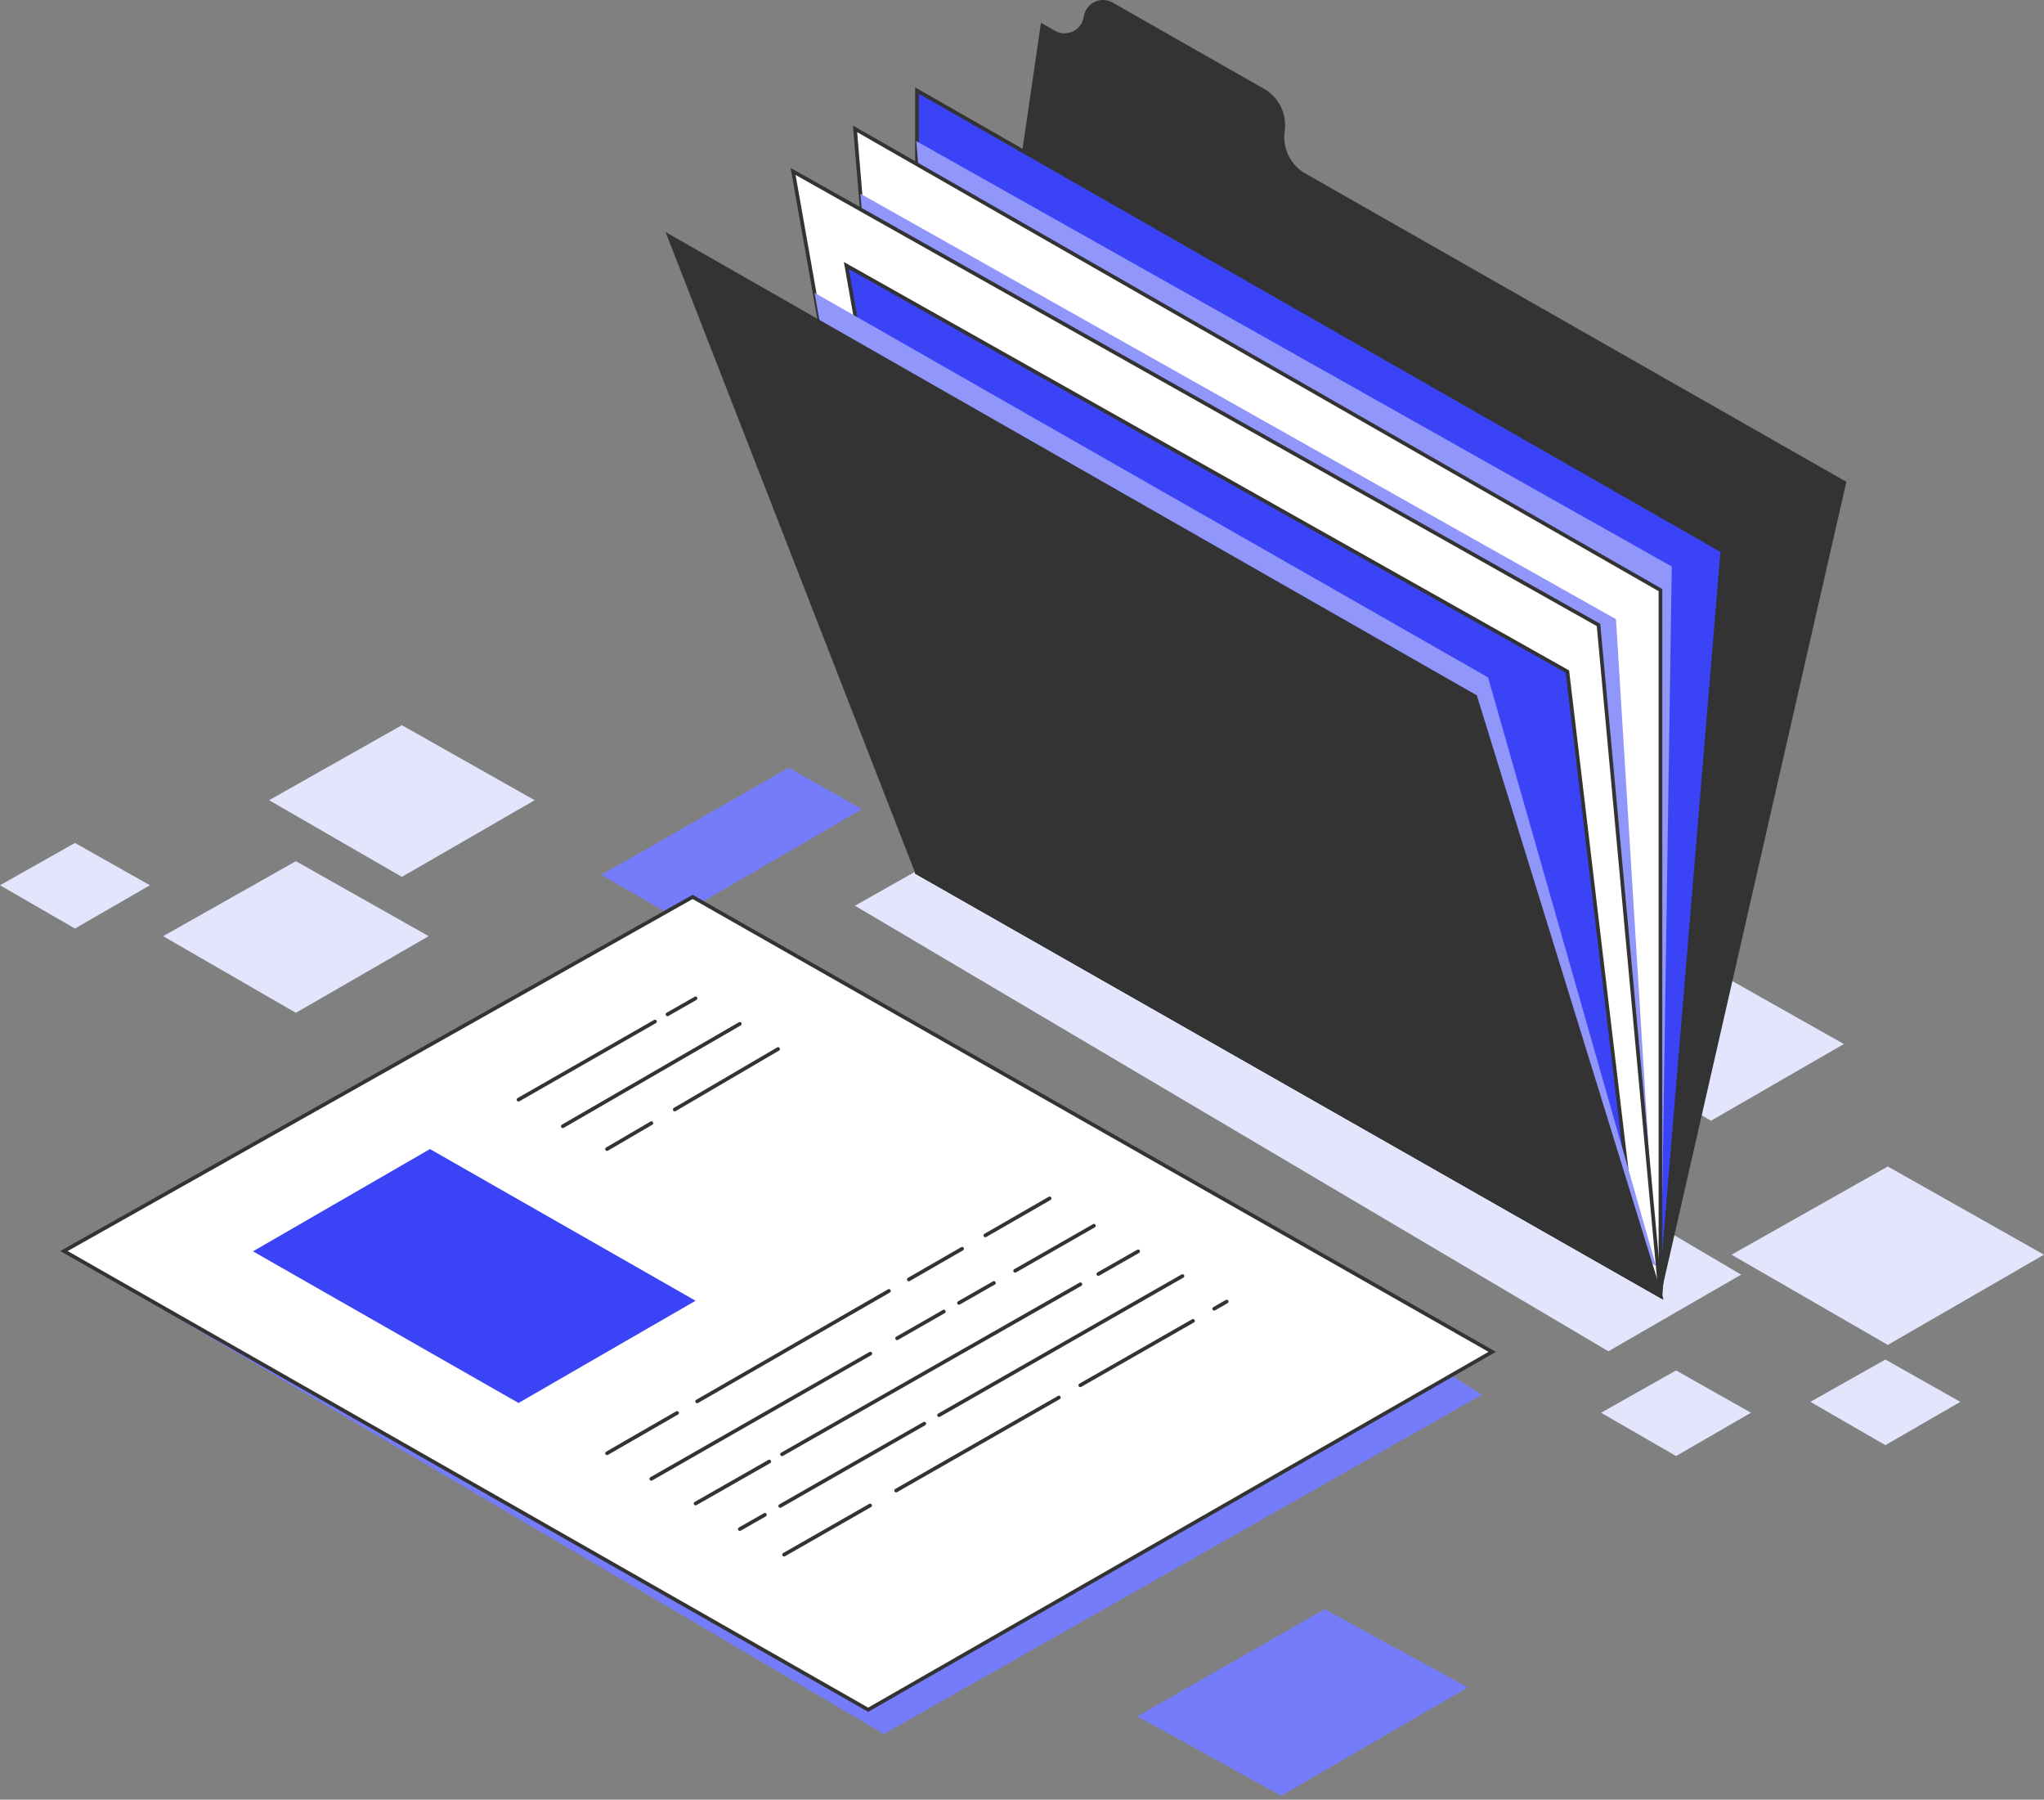 <svg width="501" height="441" viewBox="0 0 501 441" fill="none" xmlns="http://www.w3.org/2000/svg">
<rect x="0" y="0" width="501" height="441" fill="#808080" stroke="none"/>
<path d="M419.383 237.458L386.838 255.834L419.383 274.627L451.939 255.834L419.383 237.458Z" fill="#E3E5FD"/>
<path d="M98.503 177.708L65.959 196.084L98.503 214.877L131.047 196.084L98.503 177.708Z" fill="#E3E5FD"/>
<path d="M72.525 211.028L39.98 229.403L72.525 248.184L105.069 229.403L72.525 211.028Z" fill="#E3E5FD"/>
<path d="M242.099 203.567L209.554 221.943L394.227 331.123L426.771 312.343L242.099 203.567Z" fill="#E3E5FD"/>
<path d="M211.27 198.277L193.3 188.136L147.385 214.376L165.522 224.839L211.27 198.277Z" fill="#757CF9"/>
<path d="M359.776 413.492L324.693 394.33L278.778 420.57L314.028 440.054L359.776 413.492Z" fill="#757CF9"/>
<path d="M18.375 206.559L0 216.927L18.375 227.532L36.739 216.927L18.375 206.559Z" fill="#E3E5FD"/>
<path d="M410.815 335.818L392.439 346.186L410.815 356.792L429.178 346.186L410.815 335.818Z" fill="#E3E5FD"/>
<path d="M462.116 333.149L443.74 343.517L462.116 354.123L480.491 343.517L462.116 333.149Z" fill="#E3E5FD"/>
<path d="M15.682 306.563L216.657 424.908L363.232 341.777L169.777 219.786L15.682 306.563Z" fill="#757CF9"/>
<path d="M462.712 285.84L424.424 307.457L462.712 329.563L501 307.457L462.712 285.84Z" fill="#E3E5FD"/>
<path d="M169.777 219.786L15.682 306.563L212.796 418.961L365.758 331.266L169.777 219.786Z" fill="white" stroke="#333333" stroke-width="0.9" stroke-miterlimit="10" stroke-linecap="round"/>
<path d="M62.002 306.634L105.391 281.574L170.492 318.742L127.091 343.791L62.002 306.634Z" fill="#3A44F6"/>
<path d="M163.604 248.565L170.492 244.632" stroke="#333333" stroke-width="0.9" stroke-miterlimit="10" stroke-linecap="round"/>
<path d="M127.091 269.467L160.529 250.329" stroke="#333333" stroke-width="0.9" stroke-miterlimit="10" stroke-linecap="round"/>
<path d="M137.947 275.985L181.336 250.889" stroke="#333333" stroke-width="0.9" stroke-miterlimit="10" stroke-linecap="round"/>
<path d="M165.391 271.874L190.726 257.049" stroke="#333333" stroke-width="0.9" stroke-miterlimit="10" stroke-linecap="round"/>
<path d="M148.791 281.574L159.659 275.222" stroke="#333333" stroke-width="0.9" stroke-miterlimit="10" stroke-linecap="round"/>
<path d="M241.515 302.726L257.269 293.658" stroke="#333333" stroke-width="0.9" stroke-miterlimit="10" stroke-linecap="round"/>
<path d="M222.758 313.522L235.819 306.003" stroke="#333333" stroke-width="0.9" stroke-miterlimit="10" stroke-linecap="round"/>
<path d="M170.885 343.397L217.884 316.334" stroke="#333333" stroke-width="0.9" stroke-miterlimit="10" stroke-linecap="round"/>
<path d="M148.791 356.113L165.951 346.234" stroke="#333333" stroke-width="0.9" stroke-miterlimit="10" stroke-linecap="round"/>
<path d="M248.82 311.401L268.125 300.366" stroke="#333333" stroke-width="0.9" stroke-miterlimit="10" stroke-linecap="round"/>
<path d="M235.056 319.267L243.612 314.381" stroke="#333333" stroke-width="0.9" stroke-miterlimit="10" stroke-linecap="round"/>
<path d="M219.886 327.942L231.338 321.388" stroke="#333333" stroke-width="0.9" stroke-miterlimit="10" stroke-linecap="round"/>
<path d="M159.635 362.381L213.32 331.695" stroke="#333333" stroke-width="0.9" stroke-miterlimit="10" stroke-linecap="round"/>
<path d="M269.209 312.188L278.969 306.635" stroke="#333333" stroke-width="0.9" stroke-miterlimit="10" stroke-linecap="round"/>
<path d="M191.679 356.363L264.812 314.703" stroke="#333333" stroke-width="0.9" stroke-miterlimit="10" stroke-linecap="round"/>
<path d="M170.492 368.434L188.557 358.138" stroke="#333333" stroke-width="0.9" stroke-miterlimit="10" stroke-linecap="round"/>
<path d="M230.17 346.782L289.825 312.688" stroke="#333333" stroke-width="0.9" stroke-miterlimit="10" stroke-linecap="round"/>
<path d="M191.238 369.03L226.548 348.855" stroke="#333333" stroke-width="0.9" stroke-miterlimit="10" stroke-linecap="round"/>
<path d="M181.336 374.691L187.485 371.188" stroke="#333333" stroke-width="0.9" stroke-miterlimit="10" stroke-linecap="round"/>
<path d="M297.607 320.697L300.669 318.945" stroke="#333333" stroke-width="0.9" stroke-miterlimit="10" stroke-linecap="round"/>
<path d="M264.788 339.453L292.411 323.675" stroke="#333333" stroke-width="0.9" stroke-miterlimit="10" stroke-linecap="round"/>
<path d="M219.648 365.253L259.533 342.457" stroke="#333333" stroke-width="0.9" stroke-miterlimit="10" stroke-linecap="round"/>
<path d="M192.18 380.959L213.272 368.911" stroke="#333333" stroke-width="0.9" stroke-miterlimit="10" stroke-linecap="round"/>
<path d="M314.874 32.123C315.481 27.952 313.479 23.841 309.821 21.767L272.713 0.627C269.793 -1.029 266.123 0.758 265.646 4.083C265.157 7.408 261.487 9.195 258.579 7.539L255.147 5.584L224.772 213.804L407.001 317.551L452.559 118.066L319.938 42.502C316.28 40.417 314.278 36.306 314.886 32.147L314.874 32.123Z" fill="#333333"/>
<path d="M224.76 22.196V213.792L406.989 317.539L422.171 134.999L224.76 22.196Z" fill="#3A44F6" stroke="#333333" stroke-width="0.9" stroke-miterlimit="10" stroke-linecap="round"/>
<g style="mix-blend-mode:multiply">
<path d="M224.581 34.566L234.401 152.374L242.73 199.469L407.454 292.633L409.766 138.825L224.581 34.566Z" fill="#9196FA"/>
</g>
<path d="M224.76 213.792L209.578 31.574L406.989 144.604V317.538L224.76 213.792Z" fill="white" stroke="#333333" stroke-width="0.9" stroke-miterlimit="10" stroke-linecap="round"/>
<g style="mix-blend-mode:multiply">
<path d="M210.901 47.472L220.72 165.268L229.05 212.362L406.143 314.75L396.086 151.73L210.901 47.472Z" fill="#9196FA"/>
</g>
<path d="M224.76 213.792L194.396 42.014L391.808 153.148L406.989 317.539L224.76 213.792Z" fill="white" stroke="#333333" stroke-width="0.9" stroke-miterlimit="10" stroke-linecap="round"/>
<path d="M234.639 218.844L207.445 65.06L384.181 164.564L401.83 312.95L234.639 218.844Z" fill="#3A44F6" stroke="#333333" stroke-width="0.9" stroke-miterlimit="10" stroke-linecap="round"/>
<g style="mix-blend-mode:multiply">
<path d="M199.652 71.745L220.649 190.507L227.894 209.096L405.893 310.221L364.733 165.994L199.652 71.745Z" fill="#9196FA"/>
</g>
<path d="M164.021 57.886L361.599 170.689L406.99 317.538L224.76 213.792L164.021 57.886Z" fill="#333333" stroke="#333333" stroke-width="0.9" stroke-miterlimit="10"/>
</svg>
